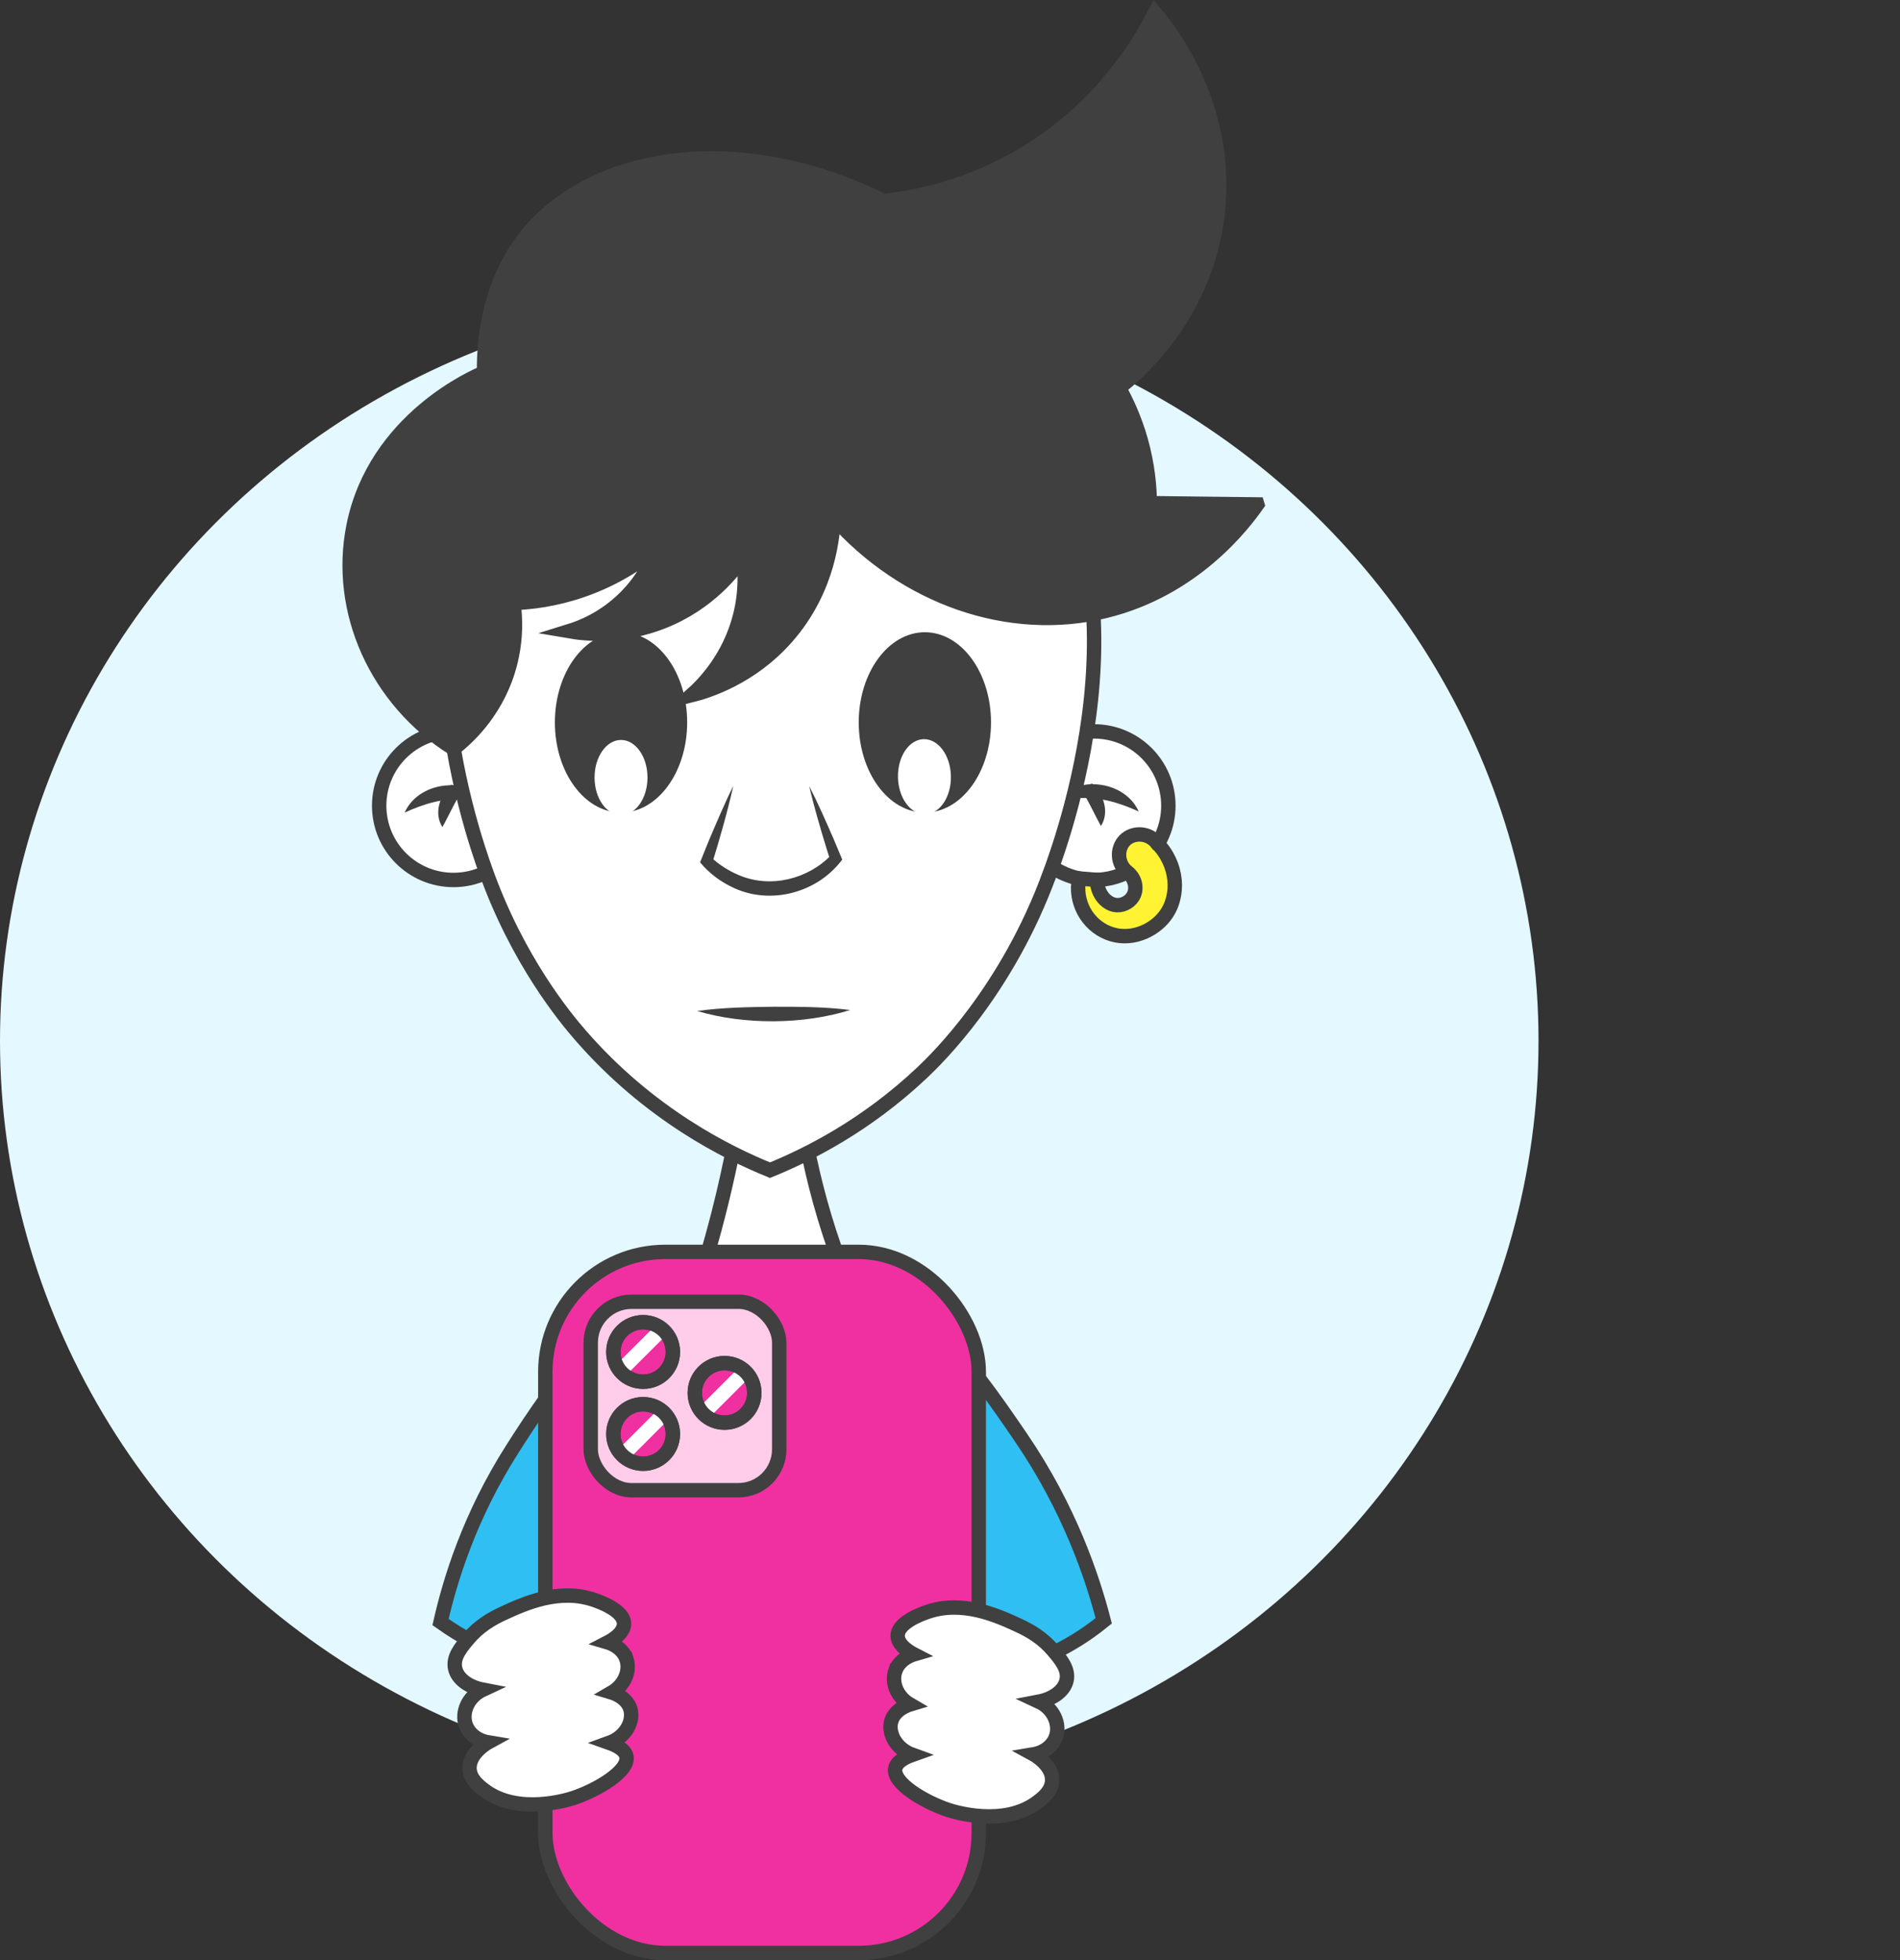 <?xml version="1.0" encoding="UTF-8"?>
<svg id="Layer_4" xmlns="http://www.w3.org/2000/svg" viewBox="0 0 659.59 680.49">
  <rect x="0" y="0" width="659.59" height="680.49" fill="#333333" stroke="none"/>
  <defs>
    <style>
      .cls-1 {
        fill: #fff333;
      }

      .cls-1, .cls-2, .cls-3, .cls-4, .cls-5, .cls-6, .cls-7, .cls-8, .cls-9 {
        stroke-miterlimit: 10;
        stroke-width: 5px;
      }

      .cls-1, .cls-6, .cls-7, .cls-8 {
        stroke: #404040;
      }

      .cls-10, .cls-3, .cls-6 {
        fill: #fff;
      }

      .cls-2, .cls-3, .cls-5, .cls-9 {
        stroke: #404040;
      }

      .cls-2, .cls-4 {
        fill: none;
      }

      .cls-4 {
        stroke: #fff;
      }

      .cls-5 {
        fill: #f030a1;
      }

      .cls-11 {
        fill: #e4f8ff;
      }

      .cls-7 {
        fill: #30bff2;
      }

      .cls-12, .cls-8 {
        fill: #404040;
      }

      .cls-9 {
        fill: #ffcce9;
      }
    </style>
  </defs>
  <ellipse class="cls-11" cx="267.05" cy="361.35" rx="267.05" ry="259"/>
  <path class="cls-7" d="M333.35,633.26l-129.76-1.69c1.04-16.59,2.07-33.19,3.11-49.78-6.6-.33-15.01-1.4-24.37-4.24-13.01-3.94-22.87-9.79-29.4-14.43,3.3-14.55,10.04-36.69,24.89-60,12.31-19.31,45.44-71.31,91.56-70.22,40.58.96,68.91,42.49,85.09,66.22,16.85,24.7,24.75,48.35,28.69,63.56-6.25,5.1-16.82,12.33-31.56,16.44-8.21,2.3-15.6,3.03-21.47,3.15,1.07,16.99,2.15,33.99,3.22,50.98Z"/>
  <circle class="cls-6" cx="157.42" cy="279.7" r="25.79"/>
  <circle class="cls-6" cx="379.81" cy="279.7" r="25.79"/>
  <path class="cls-12" d="M140.48,282.09c4.69-10.64,21.33-12.87,28.67-3.85-2.76-.38-5.23-.71-7.65-.8-7.5-.44-14.14,1.52-21.02,4.65h0Z"/>
  <path class="cls-12" d="M153.59,287.13c-3.09-4.79-.88-11.11,3.03-14.72,2.88.77,5.59,1.76,7.94,3.79-2.5,1.02-4.99,1.23-7.57,1.14,0,0,2.25-.91,2.25-.91-2.02,3.51-3.67,7.1-5.65,10.7h0Z"/>
  <path class="cls-12" d="M395.3,281.72c-6.88-3.14-13.52-5.09-21.02-4.65-2.42.1-4.88.42-7.65.8,7.34-9.01,23.98-6.79,28.67,3.85h0Z"/>
  <path class="cls-12" d="M382.19,286.75c-1.98-3.6-3.63-7.19-5.65-10.7,0,0,2.25.91,2.25.91-2.58.1-5.06-.11-7.57-1.14,2.35-2.03,5.06-3.03,7.94-3.79,3.91,3.6,6.12,9.92,3.03,14.72h0Z"/>
  <path class="cls-6" d="M291.44,438.02c-2.78,1.94-11.64,7.59-24.15,7.11-11.51-.44-19.42-5.82-22.22-7.93,1.97-6.68,3.87-13.67,5.63-20.96,3.11-12.86,5.46-25.13,7.22-36.67h19.33c1.38,11.29,3.68,23.95,7.44,37.56,2.07,7.48,4.36,14.45,6.74,20.89Z"/>
  <path class="cls-6" d="M364.48,303.13c-14.82,40.81-39.37,64.55-44.44,69.33-19.55,18.43-39.58,28.43-52.74,33.78-14.88-6.05-41.88-19.35-65.77-46.81-5.18-5.96-21.9-26.01-33.04-57.48-4.34-12.25-38.09-107.61,17.04-163.56,32.05-32.53,75.86-33.19,81.78-33.19,5.67,0,50.33.68,82.37,33.78,54.13,55.92,19.85,150.28,14.81,164.15Z"/>
  <ellipse class="cls-12" cx="215.59" cy="250.79" rx="22.96" ry="31.3"/>
  <ellipse class="cls-12" cx="321.07" cy="250.79" rx="22.96" ry="31.3"/>
  <path class="cls-8" d="M436.48,175.13c-5.08,7.22-22.15,29.47-52.65,36.95-33.4,8.19-69.77-4.56-94.46-32.5-.16,5.51-1.39,24.66-16.22,41.56-12.38,14.1-27.32,18.74-33.11,20.22,4.09-3.65,13.16-12.79,16.89-27.56,2.13-8.42,1.77-15.72,1.12-20.52-3.05,4.51-11.77,16.12-28.01,22.52-14.35,5.66-26.98,4.27-32.44,3.33,4.12-1.27,12.15-4.35,19.56-11.78,6.39-6.41,9.45-13.19,10.89-17.11-5.29,4.41-13.96,10.52-26,14.67-9.36,3.23-17.71,4.21-23.78,4.44.68,5.03,1.17,13.75-2,23.78-4.71,14.91-14.62,23.56-18.77,26.79-26.86-16.89-40.65-47.84-34.78-77.24,7.45-37.28,42.57-52.22,45.32-53.33-.12-13.14,2.27-32.11,14.87-47.69,23.63-29.22,74.88-36.25,123.8-11.87,10.85-1.17,29.85-4.68,49.78-16.89,26.39-16.17,39.33-38.33,44.44-48.44,3.59,4.16,27.47,32.79,21.33,72.89-5.2,33.97-28.4,53.12-33.78,57.33,2.56,4.56,5.43,10.68,7.56,18.22,2.41,8.56,3.06,16.13,3.11,21.78,12.44.15,24.89.3,37.33.44Z"/>
  <ellipse class="cls-10" cx="215.59" cy="269.92" rx="9.19" ry="13.04"/>
  <ellipse class="cls-10" cx="320.92" cy="269.65" rx="9.19" ry="13.04" transform="translate(-5.07 6.15) rotate(-1.09)"/>
  <path class="cls-12" d="M254.55,272.9c-1.91,8.6-4.7,18.3-7.29,26.74l-.43-2.05c2.81,2.64,6.22,4.8,9.79,6.27,10.89,4.61,23.9,1.35,32-7.08,0,0-.37,1.98-.37,1.98-1.83-5.7-4.16-13.54-5.7-19.32-.57-2.17-1.13-4.34-1.63-6.54,2.85,5.52,5.96,12.59,8.45,18.32.28.63,2.8,6.74,3.01,7.19-8.5,11.45-24.63,15.87-37.65,9.84-4.51-2.07-8.51-5.04-11.7-8.87.18-.47,2.76-6.81,3.02-7.48,2.52-5.94,5.61-13.25,8.49-18.99h0Z"/>
  <path class="cls-1" d="M401.59,292.61c7.35,7.4,8.16,18.46,2.74,25.48-4.08,5.28-12.13,8.84-19.7,5.78-7.35-2.97-11.63-10.95-10.02-18.9,2.06.17,4.12.34,6.18.5.08,5.08,3.59,8.71,7.1,8.77,2.17.04,4.73-1.26,5.78-3.7,1.11-2.6.22-5.84-2.3-7.78-3.58-2.85-3.78-8.12-.89-11.04,2.92-2.94,8.26-2.74,11.11.89Z"/>
  <path class="cls-12" d="M202.58,607.18c2.91-30.56,9.04-60.72,18.2-89.83-7.55,29.57-11.99,59.85-13.21,90.17l-4.99-.34h0Z"/>
  <path class="cls-12" d="M328.92,601.47c-1.22-30.32-5.66-60.6-13.21-90.17,9.15,29.11,15.29,59.27,18.2,89.83l-4.99.34h0Z"/>
  <rect class="cls-5" x="189.31" y="434.61" width="150.47" height="243.38" rx="41.63" ry="41.63"/>
  <rect class="cls-9" x="205.07" y="451.91" width="65.44" height="65.44" rx="14.2" ry="14.2"/>
  <circle class="cls-5" cx="223.26" cy="497.83" r="10.33"/>
  <circle class="cls-5" cx="223.26" cy="469.35" r="10.33"/>
  <circle class="cls-5" cx="251.53" cy="483.57" r="10.33"/>
  <line class="cls-4" x1="216.07" y1="505.26" x2="230.68" y2="490.65"/>
  <circle class="cls-2" cx="223.26" cy="497.8" r="10.33"/>
  <line class="cls-4" x1="215.3" y1="475.93" x2="229.85" y2="461.39"/>
  <circle class="cls-2" cx="223.26" cy="469.35" r="10.33"/>
  <line class="cls-4" x1="243.27" y1="491.55" x2="258.69" y2="476.13"/>
  <circle class="cls-2" cx="251.53" cy="483.54" r="10.33"/>
  <path class="cls-3" d="M310.85,579.96c1.49-4.14,5.91-5.49,6.42-5.64-1.01-.52-5.6-2.99-5.64-6.42-.05-4.62,8.19-7.55,10.07-8.22,12.33-4.39,24.54,1.21,31.64,4.46,4.55,2.08,8.72,4.65,12.28,8.84,2.58,3.04,5.53,6.52,4.63,10.42-.83,3.6-4.66,6.39-9.6,7.34,5.11,2.37,7.47,7.87,5.92,12.24-1.11,3.15-4.16,5.45-7.77,6.05.44.24,6.68,3.83,6.46,9.13-.15,3.63-3.25,6.04-5.13,7.46-11.76,8.88-29.28,3.27-30.95,2.72-8.36-2.8-19.34-9.31-18.39-14.38.44-2.35,3.35-3.84,5.95-4.76-5.76-2.07-8.6-7.61-7.28-11.83,1.27-4.07,5.96-5.5,6.42-5.64-4.53-2.62-6.5-7.7-5.04-11.77Z"/>
  <path class="cls-3" d="M217.41,575.81c-1.49-4.14-5.91-5.49-6.42-5.64,1.01-.52,5.6-2.99,5.64-6.42.05-4.62-8.19-7.55-10.07-8.22-12.33-4.39-24.54,1.21-31.64,4.46-4.55,2.08-8.72,4.65-12.28,8.84-2.58,3.04-5.53,6.52-4.63,10.42.83,3.6,4.66,6.39,9.6,7.34-5.11,2.37-7.47,7.87-5.92,12.24,1.11,3.15,4.16,5.45,7.77,6.05-.44.24-6.68,3.83-6.46,9.13.15,3.63,3.25,6.04,5.13,7.46,11.76,8.88,29.28,3.27,30.95,2.72,8.36-2.8,19.34-9.31,18.39-14.38-.44-2.35-3.35-3.84-5.95-4.76,5.76-2.07,8.6-7.61,7.28-11.83-1.27-4.07-5.96-5.5-6.42-5.64,4.53-2.62,6.5-7.7,5.04-11.77Z"/>
  <path class="cls-12" d="M242.04,350.98c8.89-1.24,17.65-1.36,26.54-1.48,8.89,0,17.65,0,26.56,1.14-16.25,5.1-36.79,5.2-53.11.34h0Z"/>
</svg>